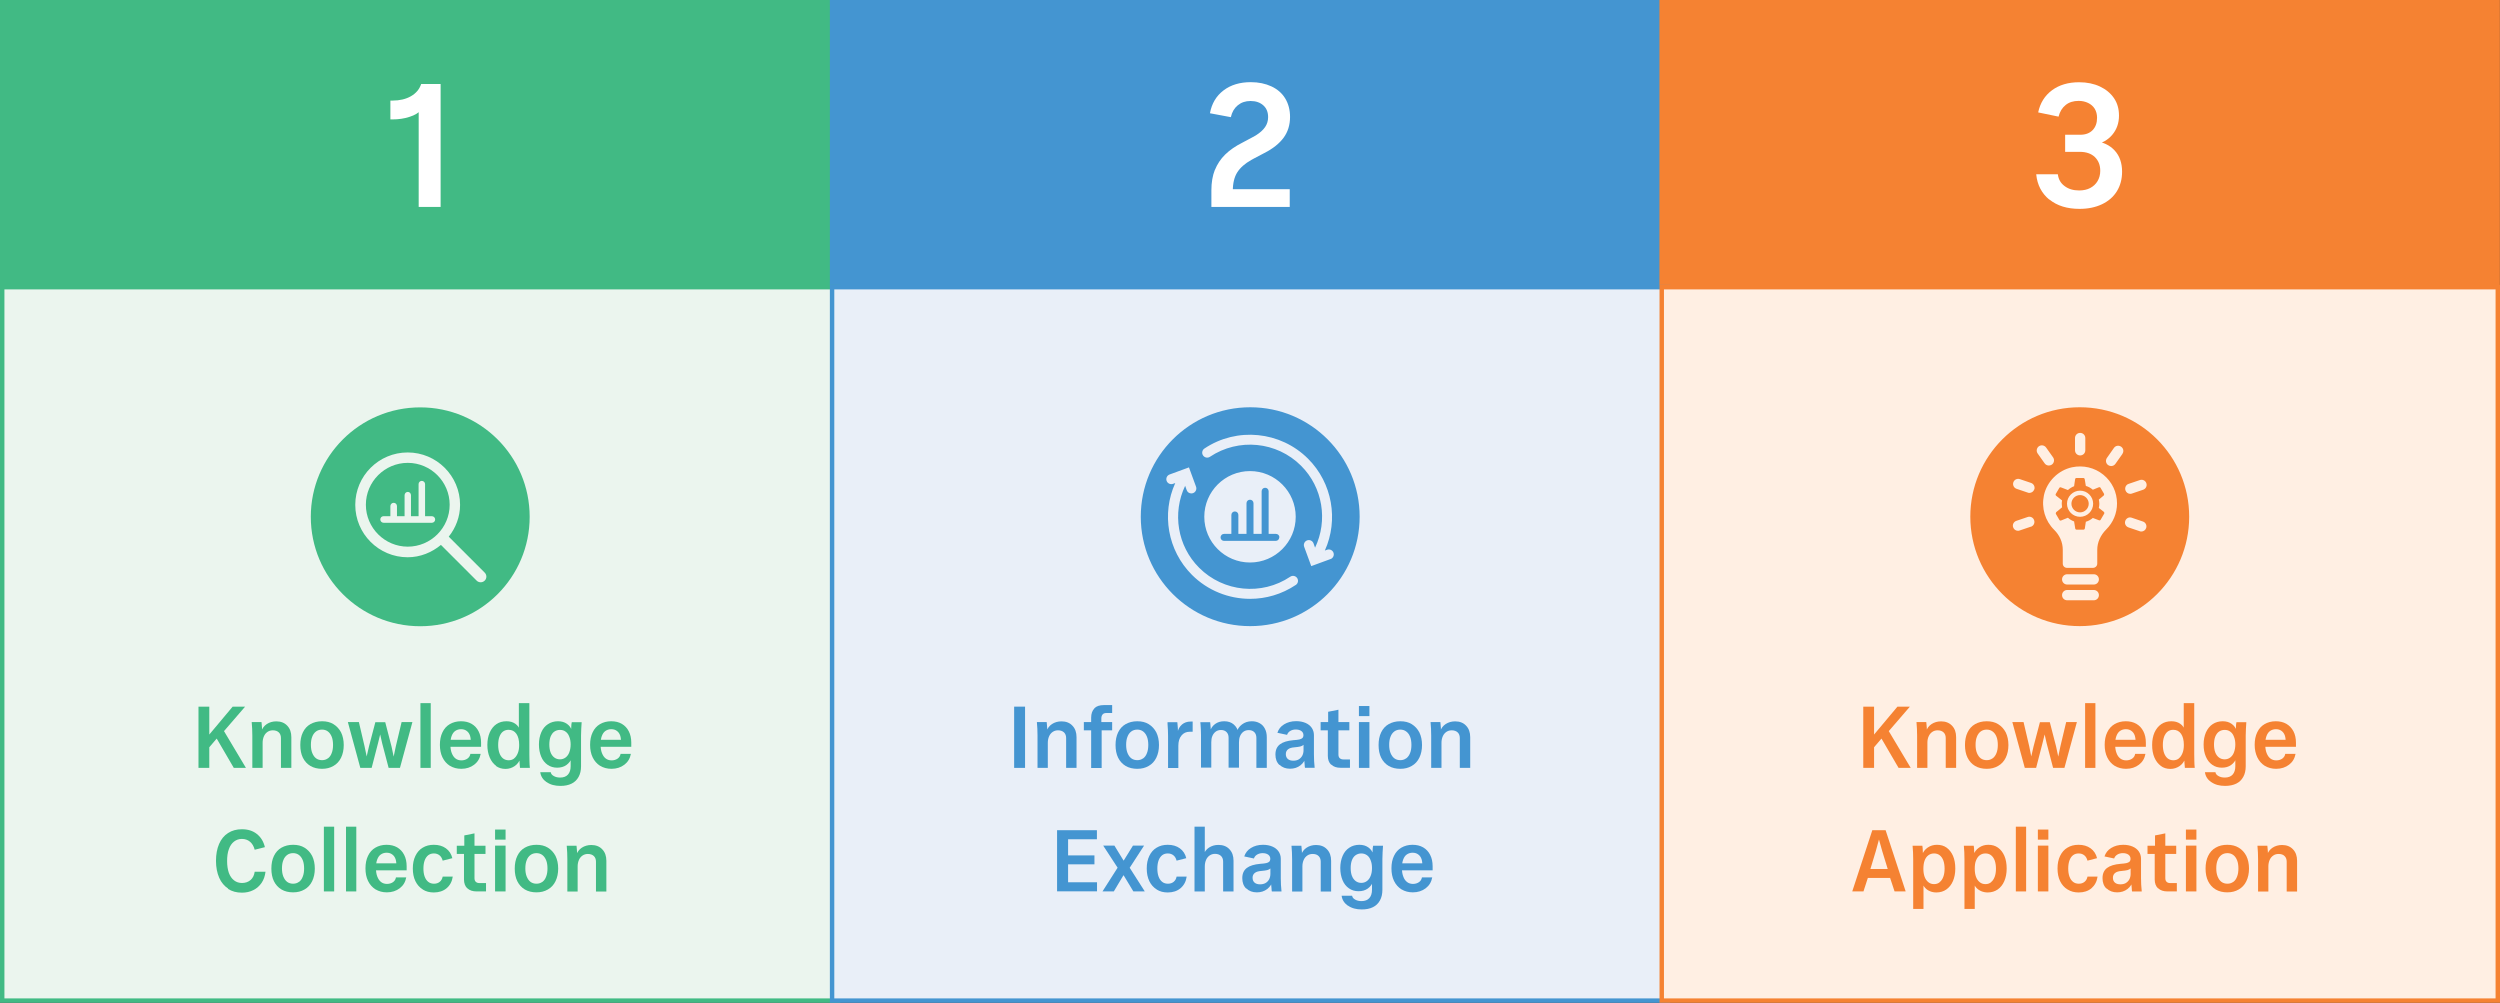 <?xml version="1.0" encoding="UTF-8"?><svg id="Layer_1" xmlns="http://www.w3.org/2000/svg" xmlns:xlink="http://www.w3.org/1999/xlink" viewBox="0 0 242.84 97.41"><rect x="0" y="0" width="242.84" height="97.41" fill="#333333" stroke="none"/><defs><style>.cls-1{fill:none;}.cls-2{clip-path:url(#clippath);}.cls-3{fill:#f58232;}.cls-4{fill:#ebf5ee;}.cls-5{fill:#e9eff8;}.cls-6{fill:#fff;}.cls-7{fill:#ffefe3;}.cls-8{fill:#41ba84;}.cls-9{fill:#4495d1;}.cls-10{clip-path:url(#clippath-1);}.cls-11{clip-path:url(#clippath-4);}.cls-12{clip-path:url(#clippath-3);}.cls-13{clip-path:url(#clippath-2);}.cls-14{clip-path:url(#clippath-6);}.cls-15{clip-path:url(#clippath-5);}</style><clipPath id="clippath"><rect class="cls-1" width="242.84" height="97.41"/></clipPath><clipPath id="clippath-1"><rect class="cls-1" width="242.84" height="97.41"/></clipPath><clipPath id="clippath-2"><rect class="cls-1" width="242.84" height="97.41"/></clipPath><clipPath id="clippath-3"><rect class="cls-1" width="242.84" height="97.41"/></clipPath><clipPath id="clippath-4"><rect class="cls-1" width="242.84" height="97.41"/></clipPath><clipPath id="clippath-5"><rect class="cls-1" width="242.84" height="97.41"/></clipPath><clipPath id="clippath-6"><rect class="cls-1" width="242.84" height="97.41"/></clipPath></defs><rect class="cls-8" x=".21" y=".21" width="81.21" height="27.86"/><path class="cls-6" d="m40.67,10.68h.22c-.23.29-.6.51-1.11.67-.51.17-1.07.25-1.67.25h-.19v-1.83h.21c.69,0,1.29-.14,1.78-.42.49-.28.83-.67,1-1.19h1.89v11.94h-2.13v-9.44Z"/><g class="cls-2"><path class="cls-8" d="m81.64,28.29H0V0h81.64v28.29ZM.43,27.86h80.78V.43H.43v27.43Z"/></g><rect class="cls-9" x="80.83" y=".21" width="81.21" height="27.86"/><path class="cls-6" d="m118.01,16.51c.23-.57.56-1.07,1-1.5.44-.43,1-.82,1.7-1.17l.9-.48.38-.21c.41-.26.71-.53.9-.81.19-.28.29-.6.29-.96,0-.48-.15-.86-.46-1.14s-.72-.43-1.25-.43c-.49,0-.9.14-1.24.42-.34.28-.56.66-.67,1.15l-2.03-.38c.17-.94.61-1.68,1.32-2.22.71-.54,1.6-.8,2.65-.8.75,0,1.42.14,2,.41.58.27,1.03.66,1.34,1.17.31.51.47,1.11.47,1.8,0,.77-.21,1.45-.62,2.01-.42.57-1.04,1.07-1.89,1.5l-.97.51-.27.15c-.63.35-1.08.75-1.37,1.2s-.44,1.06-.44,1.82v.79l-1.18-.96h6.71v1.72h-7.61v-1.62c0-.75.11-1.41.34-1.99Z"/><g class="cls-10"><path class="cls-9" d="m162.25,28.29h-81.64V0h81.64v28.29Zm-81.21-.43h80.78V.43h-80.78v27.43Z"/></g><rect class="cls-3" x="161.41" y=".21" width="81.21" height="27.86"/><path class="cls-6" d="m199.06,19.39c-.74-.61-1.17-1.43-1.27-2.46h2.1c.06.48.27.86.65,1.14.38.29.85.43,1.42.43.42,0,.78-.08,1.08-.24.3-.16.54-.38.71-.67s.26-.62.26-1c0-.56-.18-1-.53-1.34-.35-.33-.84-.5-1.45-.5h-1.43v-1.66h1.47c.51,0,.91-.15,1.2-.45s.43-.7.43-1.2c0-.34-.08-.63-.23-.88-.15-.24-.37-.43-.64-.56-.27-.13-.58-.2-.91-.2-.51,0-.94.13-1.27.4-.34.27-.57.65-.69,1.13l-1.98-.41c.19-.91.64-1.63,1.34-2.15.7-.52,1.58-.78,2.64-.78.76,0,1.43.14,2.01.41.58.27,1.04.65,1.37,1.13s.49,1.05.49,1.7c0,.73-.22,1.35-.65,1.86-.43.51-1.01.84-1.72.97v-.36c.82.09,1.47.4,1.95.92.48.52.72,1.21.72,2.06,0,.72-.17,1.35-.5,1.89-.34.55-.82.97-1.45,1.27-.63.3-1.36.45-2.18.45-1.21,0-2.18-.3-2.93-.91Z"/><g class="cls-13"><path class="cls-3" d="m242.83,28.29h-81.64V0h81.64v28.29Zm-81.21-.43h80.78V.43h-80.78v27.43Z"/></g><rect class="cls-4" x=".22" y="27.9" width="81.21" height="69.3"/><g class="cls-12"><path class="cls-8" d="m81.64,97.41H0V27.68h81.64v69.73Zm-81.21-.43h80.78V28.11H.43v68.88Z"/></g><rect class="cls-5" x="80.83" y="27.9" width="81.21" height="69.3"/><g class="cls-11"><path class="cls-9" d="m162.25,97.41h-81.64V27.68h81.64v69.73Zm-81.21-.43h80.78V28.11h-80.78v68.88Z"/></g><rect class="cls-7" x="161.41" y="27.9" width="81.21" height="69.3"/><g class="cls-15"><path class="cls-3" d="m242.84,97.41h-81.64V27.68h81.64v69.73Zm-81.21-.43h80.78V28.11h-80.78v68.88Z"/></g><path class="cls-8" d="m19.28,68.64h1.05v5.95h-1.05v-5.95Zm.18,3.75l3.14-3.75h1.21l-2.39,2.77-.13.05-.99,1.16-.84-.23Zm1.28-1.18l.96-.29,2.19,3.67h-1.18l-1.97-3.38Z"/><path class="cls-8" d="m24.44,70.14h.96c0,.08.01.14.02.2.01.12.02.24.03.36,0,.11.01.22.01.32v.03h-.08c.1-.31.28-.55.54-.72.26-.17.57-.26.92-.26.44,0,.8.14,1.06.42.27.28.4.65.4,1.12v2.98h-1.01v-2.9c0-.23-.07-.42-.21-.55s-.33-.2-.58-.2c-.19,0-.36.05-.51.15-.15.1-.27.24-.35.42s-.13.39-.13.64v2.44h-1v-3.14c0-.44-.02-.88-.06-1.3Z"/><path class="cls-8" d="m30.15,74.4c-.32-.19-.56-.46-.73-.8s-.25-.76-.25-1.23.08-.88.25-1.23c.17-.35.41-.62.73-.8s.69-.28,1.13-.28.8.09,1.11.28.56.46.74.8c.17.35.26.76.26,1.23s-.09.88-.26,1.23-.42.62-.74.8c-.32.19-.69.28-1.11.28s-.81-.09-1.13-.28Zm1.7-.73c.16-.12.29-.29.37-.52.09-.22.13-.49.13-.79s-.04-.58-.13-.8c-.09-.22-.21-.39-.37-.51-.16-.12-.35-.18-.57-.18s-.42.06-.58.18-.29.29-.37.51c-.09.22-.13.48-.13.79s.04.56.13.79c.09.22.21.4.37.52.16.12.36.18.58.18s.41-.06.57-.18Z"/><path class="cls-8" d="m33.81,70.14h1.05l.55,2.35.26,1.24h-.11l.28-1.22.62-2.36h.96l.61,2.36.26,1.22h-.1l.26-1.24.56-2.35h1.05l-1.21,4.45h-1.1l-.63-2.4-.23-1.02h.08l-.25,1.02-.62,2.4h-1.1l-1.21-4.45Z"/><path class="cls-8" d="m40.84,68.3h1v6.29h-1v-6.29Z"/><path class="cls-8" d="m43.7,74.39c-.31-.2-.55-.47-.72-.82-.17-.35-.25-.76-.25-1.22s.08-.88.25-1.22c.16-.34.4-.61.71-.79.31-.18.67-.28,1.08-.28s.74.08,1.04.25c.29.17.52.41.68.73.16.31.24.68.24,1.1v.4h-3.38v-.68h2.75l-.38.35c.03-.28,0-.53-.06-.74-.07-.21-.18-.37-.34-.48-.15-.11-.33-.16-.54-.16s-.4.06-.56.17c-.16.11-.27.28-.35.49-.08.21-.12.47-.12.76v.1c0,.31.04.57.13.8s.21.41.37.53.35.18.57.18.42-.06.58-.17.26-.27.29-.46h1c-.08.44-.29.79-.63,1.05-.34.26-.76.4-1.25.4-.42,0-.79-.1-1.1-.29Z"/><path class="cls-8" d="m48.19,74.39c-.26-.19-.47-.46-.62-.81-.15-.35-.23-.75-.23-1.22s.08-.86.23-1.21c.16-.35.37-.62.65-.81.28-.19.61-.28.98-.28.33,0,.62.08.85.24.23.16.39.38.46.65l-.11.1v-2.75h1.02v4.97c0,.2,0,.42.01.66,0,.24.02.46.04.66h-.96c-.02-.17-.03-.34-.04-.5-.01-.16-.02-.3-.02-.4v-.1l.1.08c-.11.31-.29.56-.55.74-.26.18-.56.28-.9.28-.36,0-.67-.1-.93-.29Zm1.75-.72c.15-.12.27-.29.36-.52.09-.22.13-.49.13-.79,0-.46-.09-.82-.27-1.08-.18-.26-.43-.39-.76-.39-.21,0-.39.06-.54.17s-.27.29-.35.51c-.08.22-.12.49-.12.79s.04.56.12.79c.08.22.2.4.35.52.16.12.34.18.55.18s.39-.06.54-.18Z"/><path class="cls-8" d="m53.08,75.97c-.35-.25-.55-.57-.6-.96h1.02c.02.15.11.27.29.37.17.1.38.15.62.15.33,0,.59-.1.76-.29.17-.19.26-.46.26-.81v-.94l.13.08c-.11.32-.29.56-.54.74s-.56.26-.9.26-.66-.09-.93-.28c-.27-.19-.48-.45-.62-.79s-.22-.73-.22-1.18.08-.84.23-1.19.37-.61.65-.79c.27-.18.6-.28.97-.28.34,0,.63.08.87.25.24.17.4.39.48.67l-.07.17v-.13c0-.11,0-.25.01-.41,0-.16.02-.32.05-.46h.96c-.02.21-.03.43-.04.65s-.02.44-.02.65v2.99c0,.4-.08.74-.24,1.03-.16.29-.39.51-.68.65-.3.15-.66.22-1.08.22-.54,0-.99-.12-1.34-.37Zm1.86-2.39c.16-.12.28-.29.36-.5.08-.22.13-.47.13-.76s-.04-.53-.13-.75c-.08-.22-.2-.39-.36-.5-.15-.12-.34-.17-.55-.17s-.39.06-.55.17-.27.28-.36.49c-.08.21-.12.47-.12.76s.04.55.12.76.2.38.36.5.34.18.55.18.39-.06.55-.18Z"/><path class="cls-8" d="m58.29,74.39c-.31-.2-.55-.47-.72-.82-.17-.35-.25-.76-.25-1.22s.08-.88.25-1.22c.16-.34.4-.61.71-.79.31-.18.67-.28,1.08-.28s.74.08,1.04.25c.29.17.52.41.68.73.16.31.24.68.24,1.1v.4h-3.38v-.68h2.75l-.38.35c.03-.28,0-.53-.06-.74-.07-.21-.18-.37-.34-.48-.15-.11-.33-.16-.54-.16s-.4.06-.56.17c-.16.11-.27.28-.35.49-.08.21-.12.47-.12.76v.1c0,.31.04.57.13.8s.21.41.37.53.35.18.57.18.42-.06.58-.17.26-.27.29-.46h1c-.08.44-.29.79-.63,1.05-.34.26-.76.4-1.25.4-.42,0-.79-.1-1.1-.29Z"/><path class="cls-8" d="m22.17,86.32c-.38-.25-.68-.6-.88-1.06s-.31-1.01-.31-1.64.1-1.17.3-1.64c.2-.46.49-.82.87-1.06.38-.25.83-.37,1.35-.37.58,0,1.06.15,1.45.46.39.31.65.73.78,1.28l-.99.25c-.09-.34-.24-.6-.46-.78-.21-.18-.48-.27-.79-.27-.29,0-.54.09-.76.26-.22.17-.39.42-.5.74-.12.32-.17.7-.17,1.15s.06.83.17,1.15c.12.32.29.56.51.73.22.17.48.25.77.25.33,0,.61-.1.83-.29.22-.19.35-.46.4-.8h1.05c-.05.41-.17.77-.38,1.08-.21.3-.47.54-.8.7-.33.17-.7.25-1.11.25-.52,0-.97-.12-1.36-.37Z"/><path class="cls-8" d="m27.34,86.4c-.32-.19-.56-.46-.73-.8s-.25-.76-.25-1.23.08-.88.25-1.23c.17-.35.41-.62.73-.8s.69-.28,1.13-.28.8.09,1.11.28.56.46.74.8c.17.35.26.76.26,1.23s-.09.88-.26,1.23-.42.62-.74.8c-.32.19-.69.28-1.11.28s-.81-.09-1.13-.28Zm1.7-.73c.16-.12.29-.29.37-.52.09-.22.13-.49.13-.79s-.04-.58-.13-.8c-.09-.22-.21-.39-.37-.51-.16-.12-.35-.18-.57-.18s-.42.06-.58.18-.29.29-.37.51c-.09.22-.13.48-.13.79s.04.56.13.79c.09.22.21.4.37.52.16.12.36.18.58.18s.41-.06.57-.18Z"/><path class="cls-8" d="m31.46,80.3h1v6.29h-1v-6.29Z"/><path class="cls-8" d="m33.61,80.3h1v6.29h-1v-6.29Z"/><path class="cls-8" d="m36.47,86.39c-.31-.2-.55-.47-.72-.82-.17-.35-.25-.76-.25-1.22s.08-.88.25-1.22c.16-.34.4-.61.71-.79.31-.18.67-.28,1.08-.28s.74.08,1.04.25c.29.17.52.41.68.73.16.31.24.68.24,1.1v.4h-3.38v-.68h2.75l-.38.35c.03-.28,0-.53-.06-.74-.07-.21-.18-.37-.34-.48-.15-.11-.33-.16-.54-.16s-.4.06-.56.17c-.16.11-.27.28-.35.49-.08.21-.12.47-.12.76v.1c0,.31.04.57.13.8s.21.41.37.53.35.18.57.18.42-.06.58-.17.26-.27.29-.46h1c-.08.44-.29.79-.63,1.05-.34.26-.76.4-1.25.4-.42,0-.79-.1-1.1-.29Z"/><path class="cls-8" d="m41.07,86.4c-.31-.19-.55-.46-.72-.81-.17-.35-.25-.76-.25-1.23s.08-.87.25-1.22c.17-.35.4-.62.71-.8.31-.19.67-.28,1.08-.28.46,0,.85.11,1.17.34.32.23.53.55.63.96l-.94.24c-.06-.23-.16-.4-.31-.52-.15-.12-.33-.18-.55-.18s-.39.06-.54.17c-.15.12-.27.29-.35.51s-.12.49-.12.79.04.56.12.78c.08.22.2.39.35.51.15.12.34.18.56.18s.4-.06.55-.18c.15-.12.25-.29.29-.51h.98c-.07.48-.27.85-.6,1.13-.32.27-.74.41-1.24.41-.41,0-.77-.09-1.08-.29Z"/><path class="cls-8" d="m44.37,82.15h2.79v.8h-2.79v-.8Zm1.02,4.14c-.21-.2-.32-.49-.32-.86v-2.89l.03-.16v-1.23l.99-.2v4.35c0,.16.04.28.13.36s.2.12.36.12h.63v.81h-.91c-.39,0-.69-.1-.91-.31Z"/><path class="cls-8" d="m48.09,80.58h1.02v.98h-1.02v-.98Zm0,1.56h1.02v4.45h-1.02v-4.45Z"/><path class="cls-8" d="m50.98,86.4c-.32-.19-.56-.46-.73-.8s-.25-.76-.25-1.23.08-.88.25-1.23c.17-.35.41-.62.73-.8s.69-.28,1.13-.28.8.09,1.11.28.56.46.74.8c.17.35.26.76.26,1.23s-.09.88-.26,1.23-.42.62-.74.8c-.32.19-.69.28-1.11.28s-.81-.09-1.13-.28Zm1.7-.73c.16-.12.29-.29.37-.52.09-.22.13-.49.13-.79s-.04-.58-.13-.8c-.09-.22-.21-.39-.37-.51-.16-.12-.35-.18-.57-.18s-.42.06-.58.18-.29.29-.37.51c-.09.22-.13.48-.13.79s.04.56.13.79c.09.22.21.4.37.52.16.12.36.18.58.18s.41-.06.57-.18Z"/><path class="cls-8" d="m55.04,82.15h.96c0,.08.01.14.02.2.01.12.02.24.03.36,0,.11.01.22.01.32v.03h-.08c.1-.31.28-.55.54-.72.26-.17.57-.26.92-.26.44,0,.8.14,1.06.42.27.28.4.65.4,1.12v2.98h-1.01v-2.9c0-.23-.07-.42-.21-.55s-.33-.2-.58-.2c-.19,0-.36.05-.51.15-.15.1-.27.24-.35.42s-.13.39-.13.64v2.44h-1v-3.14c0-.44-.02-.88-.06-1.3Z"/><path class="cls-9" d="m98.51,68.64h1.06v5.95h-1.06v-5.95Z"/><path class="cls-9" d="m100.71,70.14h.96c0,.08.01.14.02.2.01.12.02.24.03.36,0,.11.01.22.01.32v.03h-.08c.1-.31.28-.55.54-.72.26-.17.57-.26.92-.26.44,0,.8.14,1.06.42.27.28.4.65.4,1.12v2.98h-1.01v-2.9c0-.23-.07-.42-.21-.55s-.33-.2-.58-.2c-.19,0-.36.05-.51.15-.15.1-.27.24-.35.42s-.13.39-.13.64v2.44h-1v-3.14c0-.44-.02-.88-.06-1.3Z"/><path class="cls-9" d="m105.28,70.14h2.75v.8h-2.75v-.8Zm1.02-1.34c.21-.21.52-.31.92-.31h.81v.77h-.56c-.16,0-.29.04-.37.14s-.12.22-.12.39v.54l.03.12v4.15h-1.02v-4.88c0-.4.11-.7.32-.91Z"/><path class="cls-9" d="m109.34,74.4c-.32-.19-.56-.46-.73-.8s-.25-.76-.25-1.23.08-.88.25-1.23c.17-.35.41-.62.73-.8s.69-.28,1.13-.28.8.09,1.11.28.56.46.74.8c.17.35.26.76.26,1.23s-.09.88-.26,1.23-.42.62-.74.8c-.32.19-.69.28-1.11.28s-.81-.09-1.13-.28Zm1.7-.73c.16-.12.29-.29.37-.52.09-.22.13-.49.13-.79s-.04-.58-.13-.8c-.09-.22-.21-.39-.37-.51-.16-.12-.35-.18-.57-.18s-.42.06-.58.18-.29.29-.37.51c-.09.22-.13.48-.13.79s.04.56.13.79c.09.22.21.4.37.52.16.12.36.18.58.18s.41-.06.57-.18Z"/><path class="cls-9" d="m113.41,70.31v-.16s.95,0,.95,0c0,.08.01.16.02.21.01.12.02.24.03.35,0,.12.01.22.01.31v.12h-.04c.07-.33.22-.58.44-.77.22-.18.49-.28.82-.28h.21v.99h-.29c-.33,0-.6.12-.8.37-.2.24-.3.57-.3.99v2.16h-1v-3.14c0-.35-.02-.73-.05-1.14Z"/><path class="cls-9" d="m116.6,70.29v-.14s.95,0,.95,0c0,.07.01.14.02.2.01.12.02.24.03.35,0,.12.01.23.01.33v.03h-.08c.09-.32.26-.56.51-.74s.54-.26.88-.26c.37,0,.68.1.92.31s.4.48.45.83h-.2c.1-.35.28-.63.55-.83.26-.2.58-.31.95-.31.29,0,.54.06.77.19s.39.3.51.54c.12.23.18.5.18.82v2.98h-1.01v-2.92c0-.23-.07-.42-.2-.55-.13-.13-.31-.2-.54-.2-.2,0-.37.05-.51.15-.14.1-.25.24-.33.42-.08.18-.11.39-.11.62v2.46h-1.01v-2.92c0-.23-.07-.41-.2-.54-.14-.14-.32-.2-.54-.2-.19,0-.36.05-.5.15-.14.1-.25.24-.33.42-.08.18-.11.39-.11.62v2.46h-1v-3.14c0-.37-.02-.76-.05-1.16Z"/><path class="cls-9" d="m124.27,74.3c-.26-.25-.38-.59-.38-1.01,0-.44.15-.77.44-.99.29-.22.73-.35,1.29-.4.26-.02.46-.04.59-.07s.24-.08.3-.14c.06-.06.1-.16.1-.28,0-.17-.07-.3-.2-.4-.14-.1-.32-.15-.55-.15-.2,0-.38.05-.53.14-.15.09-.26.22-.31.38l-.94-.2c.11-.34.32-.62.65-.82s.71-.31,1.17-.31c.35,0,.65.06.91.17.26.11.46.27.6.47.14.2.22.44.22.72v1.88c0,.41.02.84.07,1.29h-.94c-.02-.1-.03-.19-.03-.29-.01-.12-.02-.23-.03-.34,0-.1-.01-.19-.01-.27v-.21h.17c-.08.36-.26.65-.54.87-.28.22-.62.33-1.01.33-.42,0-.76-.13-1.02-.38Zm1.87-.53c.15-.08.26-.2.35-.35.08-.15.13-.33.13-.54v-.53c-.08.07-.18.13-.31.16-.13.03-.32.06-.56.08-.28.02-.49.08-.63.19s-.22.26-.22.47.07.37.2.48.31.16.53.16c.2,0,.37-.04.52-.12Z"/><path class="cls-9" d="m128.28,70.14h2.79v.8h-2.79v-.8Zm1.02,4.14c-.21-.2-.32-.49-.32-.86v-2.89l.03-.16v-1.23l1-.2v4.35c0,.16.04.28.13.36s.2.12.36.12h.63v.81h-.91c-.39,0-.69-.1-.9-.31Z"/><path class="cls-9" d="m132,68.58h1.02v.98h-1.02v-.98Zm0,1.56h1.02v4.45h-1.02v-4.45Z"/><path class="cls-9" d="m134.89,74.4c-.32-.19-.56-.46-.73-.8s-.25-.76-.25-1.23.08-.88.25-1.23c.17-.35.41-.62.73-.8s.69-.28,1.13-.28.8.09,1.11.28.56.46.74.8c.17.35.26.76.26,1.23s-.09.88-.26,1.23-.42.62-.74.8c-.32.19-.69.28-1.11.28s-.81-.09-1.13-.28Zm1.7-.73c.16-.12.29-.29.38-.52.09-.22.13-.49.13-.79s-.04-.58-.13-.8c-.09-.22-.21-.39-.38-.51-.16-.12-.35-.18-.57-.18s-.42.06-.58.18c-.16.12-.29.29-.37.51-.09.22-.13.48-.13.79s.04.56.13.79c.09.22.21.4.37.52.16.12.36.18.58.18s.41-.06.57-.18Z"/><path class="cls-9" d="m138.95,70.14h.96c0,.08.01.14.02.2.01.12.02.24.03.36s.01.22.01.32v.03h-.08c.1-.31.28-.55.54-.72.26-.17.57-.26.92-.26.44,0,.8.14,1.06.42.27.28.4.65.4,1.12v2.98h-1.01v-2.9c0-.23-.07-.42-.21-.55s-.33-.2-.58-.2c-.19,0-.36.05-.51.15-.15.1-.27.24-.35.42-.08.18-.13.39-.13.64v2.44h-1v-3.14c0-.44-.02-.88-.06-1.3Z"/><path class="cls-9" d="m102.69,80.64h3.86v.88h-2.8v1.57h2.56v.87h-2.56v1.74h2.81v.88h-3.88v-5.95Z"/><path class="cls-9" d="m108.72,84.05v.48l-1.56-2.39h1.09l.88,1.44h.03l.89-1.44h1.08l-1.55,2.39v-.48l1.62,2.54h-1.11l-.94-1.56h-.03l-.93,1.56h-1.1l1.62-2.54Z"/><path class="cls-9" d="m112.36,86.4c-.31-.19-.55-.46-.72-.81-.17-.35-.25-.76-.25-1.23s.08-.87.25-1.22c.17-.35.4-.62.71-.8.31-.19.67-.28,1.08-.28.46,0,.85.11,1.17.34.32.23.53.55.63.96l-.94.24c-.06-.23-.16-.4-.31-.52-.15-.12-.33-.18-.55-.18s-.39.06-.54.17c-.15.12-.27.29-.35.51s-.12.49-.12.79.04.56.12.78c.08.22.2.39.35.51.15.12.34.18.56.18s.4-.06.55-.18c.15-.12.25-.29.29-.51h.98c-.07.48-.27.85-.6,1.13-.32.27-.74.41-1.24.41-.41,0-.77-.09-1.08-.29Z"/><path class="cls-9" d="m116.03,80.3h1v2.75h-.13c.1-.31.28-.55.54-.72.26-.17.57-.26.92-.26.44,0,.8.14,1.06.42.27.28.4.65.4,1.12v2.98h-1.01v-2.9c0-.23-.07-.42-.21-.55s-.33-.2-.58-.2c-.19,0-.36.05-.51.15-.15.1-.27.24-.35.42s-.13.39-.13.64v2.44h-1v-6.29Z"/><path class="cls-9" d="m121.05,86.31c-.26-.25-.38-.59-.38-1.01,0-.44.15-.77.44-.99.29-.22.73-.35,1.29-.4.26-.02.46-.04.59-.07.14-.03.24-.08.3-.14.06-.06.1-.16.1-.28,0-.17-.07-.3-.2-.4-.14-.1-.32-.15-.55-.15-.2,0-.37.05-.53.14-.15.09-.26.22-.31.38l-.94-.2c.11-.34.32-.62.65-.82.32-.2.71-.31,1.17-.31.35,0,.65.06.91.17.26.11.46.27.6.47.14.2.22.44.22.72v1.88c0,.41.02.84.07,1.29h-.94c-.02-.1-.03-.19-.03-.29-.01-.12-.02-.23-.03-.34,0-.1-.01-.19-.01-.27v-.21h.17c-.08.36-.26.65-.54.87-.28.22-.62.33-1.01.33-.43,0-.77-.13-1.02-.38Zm1.87-.53c.15-.08.26-.2.35-.35.08-.15.13-.33.13-.54v-.53c-.08.07-.18.13-.31.16s-.32.06-.57.08c-.28.02-.49.08-.63.19s-.22.26-.22.47.07.37.2.48c.13.11.31.16.53.16.2,0,.37-.04.52-.12Z"/><path class="cls-9" d="m125.45,82.15h.96c0,.08.01.14.02.2.01.12.02.24.03.36,0,.11.01.22.01.32v.03h-.09c.1-.31.28-.55.54-.72.26-.17.57-.26.92-.26.44,0,.8.14,1.06.42.27.28.4.65.4,1.12v2.98h-1.01v-2.9c0-.23-.07-.42-.21-.55-.14-.14-.33-.2-.58-.2-.19,0-.37.05-.51.15-.15.1-.27.24-.35.42s-.13.39-.13.64v2.44h-1v-3.14c0-.44-.02-.88-.06-1.3Z"/><path class="cls-9" d="m130.92,87.97c-.35-.25-.55-.57-.6-.96h1.02c.02.15.11.27.29.37.17.1.38.15.62.15.33,0,.59-.1.76-.29.17-.19.26-.46.26-.81v-.94l.13.08c-.11.32-.29.56-.54.74-.25.18-.55.26-.9.26s-.66-.09-.93-.28c-.27-.19-.48-.45-.62-.79s-.22-.73-.22-1.18.08-.84.23-1.19.37-.61.65-.79c.27-.18.6-.28.97-.28.34,0,.63.08.87.25.24.17.4.39.48.67l-.07.17v-.13c0-.11,0-.25.01-.41,0-.16.02-.32.05-.46h.96c-.02.21-.03.43-.04.65-.01.22-.02.44-.02.65v2.99c0,.4-.08.74-.24,1.03-.16.29-.39.51-.68.65-.3.15-.66.22-1.08.22-.54,0-.99-.12-1.34-.37Zm1.86-2.39c.16-.12.28-.29.36-.5.09-.22.13-.47.13-.76s-.04-.53-.13-.75c-.08-.22-.2-.39-.36-.5s-.34-.17-.55-.17-.39.06-.55.17c-.16.11-.28.28-.36.49-.08.21-.12.47-.12.76s.04.55.12.76.2.38.36.5c.16.12.34.18.55.18s.39-.06.55-.18Z"/><path class="cls-9" d="m136.13,86.39c-.31-.2-.55-.47-.72-.82-.17-.35-.25-.76-.25-1.22s.08-.88.25-1.22c.16-.34.4-.61.71-.79.31-.18.67-.28,1.08-.28s.74.08,1.04.25c.29.17.52.41.68.73.16.31.24.68.24,1.1v.4h-3.38v-.68h2.75l-.38.35c.03-.28,0-.53-.06-.74-.07-.21-.18-.37-.34-.48-.15-.11-.33-.16-.54-.16s-.4.06-.56.17-.27.28-.35.49c-.08.21-.12.47-.12.76v.1c0,.31.04.57.13.8.08.23.21.41.37.53.16.12.35.18.57.18s.42-.06.58-.17.26-.27.29-.46h1c-.08.44-.29.79-.63,1.05s-.76.4-1.25.4c-.42,0-.79-.1-1.1-.29Z"/><path class="cls-3" d="m180.99,68.64h1.05v5.95h-1.05v-5.95Zm.18,3.75l3.14-3.75h1.21l-2.39,2.77-.13.05-.99,1.16-.84-.23Zm1.28-1.18l.96-.29,2.19,3.67h-1.18l-1.97-3.38Z"/><path class="cls-3" d="m186.15,70.14h.96c0,.08.01.14.02.2.01.12.02.24.03.36,0,.11.01.22.01.32v.03h-.08c.1-.31.28-.55.54-.72.26-.17.57-.26.92-.26.44,0,.79.14,1.06.42.27.28.4.65.4,1.12v2.98h-1.01v-2.9c0-.23-.07-.42-.21-.55s-.33-.2-.58-.2c-.19,0-.36.05-.51.15s-.27.24-.35.42c-.09.18-.13.39-.13.64v2.44h-1v-3.14c0-.44-.02-.88-.06-1.3Z"/><path class="cls-3" d="m191.85,74.4c-.32-.19-.56-.46-.73-.8s-.25-.76-.25-1.23.08-.88.25-1.23c.17-.35.41-.62.73-.8s.69-.28,1.13-.28.8.09,1.11.28.56.46.74.8c.17.35.26.76.26,1.23s-.09.88-.26,1.23-.42.62-.74.8c-.32.19-.69.28-1.11.28s-.81-.09-1.13-.28Zm1.7-.73c.16-.12.29-.29.38-.52.09-.22.13-.49.13-.79s-.04-.58-.13-.8c-.09-.22-.21-.39-.38-.51-.16-.12-.35-.18-.57-.18s-.42.06-.58.18c-.16.12-.29.29-.37.51-.09.22-.13.48-.13.79s.04.56.13.79c.09.22.21.4.37.52.16.12.36.18.58.18s.41-.06.57-.18Z"/><path class="cls-3" d="m195.51,70.14h1.05l.55,2.35.25,1.24h-.11l.28-1.22.62-2.36h.96l.61,2.36.26,1.22h-.1l.26-1.24.56-2.35h1.04l-1.21,4.45h-1.1l-.63-2.4-.23-1.02h.08l-.25,1.02-.62,2.4h-1.1l-1.21-4.45Z"/><path class="cls-3" d="m202.54,68.3h1v6.29h-1v-6.29Z"/><path class="cls-3" d="m205.41,74.39c-.31-.2-.55-.47-.72-.82-.17-.35-.25-.76-.25-1.22s.08-.88.25-1.22c.16-.34.4-.61.71-.79.31-.18.67-.28,1.08-.28s.74.08,1.04.25c.29.17.52.41.68.73.16.31.24.68.24,1.1v.4h-3.38v-.68h2.75l-.38.35c.03-.28,0-.53-.06-.74-.07-.21-.18-.37-.34-.48-.15-.11-.33-.16-.54-.16s-.4.06-.56.17-.27.28-.35.49c-.08.21-.12.47-.12.76v.1c0,.31.04.57.13.8.08.23.21.41.37.53.16.12.35.18.57.18s.42-.06.58-.17.26-.27.29-.46h1c-.08.44-.29.79-.63,1.05s-.76.4-1.25.4c-.42,0-.79-.1-1.1-.29Z"/><path class="cls-3" d="m209.89,74.39c-.26-.19-.47-.46-.62-.81s-.22-.75-.22-1.22.08-.86.23-1.21c.16-.35.38-.62.66-.81.28-.19.61-.28.98-.28.33,0,.62.08.85.24.24.16.39.38.46.65l-.11.1v-2.75h1.02v4.97c0,.2,0,.42.01.66,0,.24.02.46.04.66h-.96c-.02-.17-.03-.34-.04-.5-.01-.16-.02-.3-.02-.4v-.1l.1.08c-.11.31-.29.56-.55.74-.26.18-.56.28-.9.28-.36,0-.67-.1-.93-.29Zm1.75-.72c.15-.12.27-.29.36-.52.09-.22.13-.49.13-.79,0-.46-.09-.82-.27-1.08-.18-.26-.43-.39-.76-.39-.21,0-.39.06-.54.17-.15.12-.27.29-.35.51-.08.22-.12.49-.12.79s.04.56.12.79c.08.22.2.4.35.52.16.12.34.18.55.18s.39-.06.54-.18Z"/><path class="cls-3" d="m214.78,75.97c-.35-.25-.55-.57-.6-.96h1.02c.02.15.11.27.29.37.17.1.38.15.62.15.33,0,.59-.1.76-.29.17-.19.26-.46.26-.81v-.94l.13.08c-.11.32-.29.56-.54.74s-.55.26-.9.26-.66-.09-.93-.28c-.27-.19-.48-.45-.62-.79-.15-.34-.22-.73-.22-1.18s.08-.84.23-1.19c.16-.34.37-.61.65-.79.27-.18.6-.28.97-.28.34,0,.63.08.87.25.24.17.4.39.48.67l-.07.17v-.13c0-.11,0-.25.01-.41,0-.16.02-.32.05-.46h.96c-.02.21-.03.43-.04.65s-.02.44-.02.65v2.99c0,.4-.08.74-.24,1.03-.16.29-.39.51-.68.65s-.66.22-1.08.22c-.54,0-.99-.12-1.34-.37Zm1.86-2.39c.16-.12.28-.29.36-.5.08-.22.13-.47.13-.76s-.04-.53-.13-.75c-.08-.22-.2-.39-.36-.5-.15-.12-.34-.17-.55-.17s-.39.06-.55.17-.27.28-.36.49c-.08.21-.12.47-.12.76s.04.55.12.76.2.38.36.5.34.18.55.18.39-.06.55-.18Z"/><path class="cls-3" d="m219.99,74.39c-.31-.2-.55-.47-.72-.82-.17-.35-.26-.76-.26-1.22s.08-.88.25-1.22c.16-.34.4-.61.71-.79.31-.18.67-.28,1.08-.28s.74.08,1.04.25c.29.17.52.41.69.73.16.31.24.68.24,1.1v.4h-3.38v-.68h2.75l-.38.35c.03-.28,0-.53-.06-.74-.07-.21-.18-.37-.34-.48-.15-.11-.33-.16-.54-.16s-.4.06-.56.17c-.16.11-.27.28-.35.49-.08.21-.12.47-.12.76v.1c0,.31.04.57.13.8s.21.41.37.53.35.18.57.18.42-.06.58-.17c.16-.12.26-.27.29-.46h1c-.08.44-.29.79-.63,1.05s-.76.4-1.25.4c-.42,0-.79-.1-1.1-.29Z"/><path class="cls-3" d="m181.87,80.64h1.29l1.95,5.95h-1.08l-.57-1.73v-.14s-.62-2.02-.62-2.02l-.36-1.28h.07l-.35,1.28-.61,2.02-.02.14-.56,1.73h-1.09l1.95-5.95Zm-.73,3.77h2.76v.87h-2.76v-.87Z"/><path class="cls-3" d="m185.77,82.15h.96c.01.1.02.18.03.25.02.27.03.49.03.66v.09l-.1-.08c.11-.31.29-.56.56-.74.26-.18.56-.27.9-.27.36,0,.68.09.94.28s.47.46.62.8c.15.35.22.76.22,1.23s-.08.87-.23,1.22c-.15.35-.37.62-.64.81-.27.19-.6.29-.97.29-.22,0-.43-.04-.62-.12-.19-.08-.35-.19-.47-.33-.13-.14-.22-.3-.27-.49l.11-.06v2.6h-1v-4.84c0-.46-.02-.9-.06-1.31Zm2.65,3.53c.15-.12.27-.3.35-.52s.12-.48.12-.78-.04-.57-.12-.79c-.08-.22-.2-.39-.35-.51-.15-.12-.34-.18-.55-.18s-.4.06-.56.18-.28.29-.36.51-.12.49-.12.8.04.56.12.78.2.39.36.52.34.19.56.19.4-.06.55-.19Z"/><path class="cls-3" d="m190.76,82.15h.96c.01.1.02.18.03.25.02.27.03.49.03.66v.09l-.1-.08c.11-.31.29-.56.56-.74.26-.18.56-.27.9-.27.36,0,.68.09.94.28.27.19.47.46.62.8.15.35.22.76.22,1.23s-.08.87-.23,1.22c-.15.35-.37.62-.64.81-.28.19-.6.29-.97.29-.22,0-.43-.04-.62-.12-.19-.08-.35-.19-.48-.33-.13-.14-.22-.3-.27-.49l.11-.06v2.6h-1v-4.84c0-.46-.02-.9-.06-1.31Zm2.65,3.53c.15-.12.27-.3.35-.52.08-.22.12-.48.12-.78s-.04-.57-.12-.79c-.08-.22-.2-.39-.35-.51s-.34-.18-.55-.18-.4.06-.56.18-.27.29-.36.51-.12.49-.12.8.04.56.12.78.2.39.36.52.34.19.56.19.4-.06.55-.19Z"/><path class="cls-3" d="m195.81,80.3h1v6.29h-1v-6.29Z"/><path class="cls-3" d="m197.95,80.58h1.02v.98h-1.02v-.98Zm0,1.56h1.02v4.45h-1.02v-4.45Z"/><path class="cls-3" d="m200.83,86.4c-.31-.19-.55-.46-.72-.81-.17-.35-.25-.76-.25-1.23s.08-.87.25-1.22c.17-.35.4-.62.71-.8.31-.19.67-.28,1.08-.28.46,0,.85.11,1.17.34.32.23.53.55.63.96l-.93.24c-.06-.23-.16-.4-.31-.52s-.33-.18-.55-.18-.39.06-.54.17-.27.29-.35.51-.12.49-.12.79.04.56.12.78c.08.22.2.39.35.51.15.12.34.18.56.18s.4-.06.55-.18c.15-.12.25-.29.29-.51h.98c-.07.48-.27.85-.59,1.13-.32.27-.74.41-1.24.41-.41,0-.77-.09-1.08-.29Z"/><path class="cls-3" d="m204.61,86.31c-.26-.25-.38-.59-.38-1.01,0-.44.15-.77.44-.99.29-.22.73-.35,1.29-.4.26-.02.46-.04.59-.07s.24-.08.3-.14c.06-.06.1-.16.1-.28,0-.17-.07-.3-.2-.4-.14-.1-.32-.15-.55-.15-.2,0-.38.05-.53.14-.15.09-.26.22-.31.38l-.94-.2c.11-.34.32-.62.65-.82s.71-.31,1.17-.31c.35,0,.65.06.91.17.26.11.46.27.6.47.14.2.22.44.22.72v1.88c0,.41.02.84.07,1.29h-.94c-.02-.1-.03-.19-.03-.29-.01-.12-.02-.23-.03-.34,0-.1-.01-.19-.01-.27v-.21h.17c-.08.36-.26.65-.54.87-.28.22-.62.33-1.01.33-.42,0-.76-.13-1.02-.38Zm1.87-.53c.15-.08.26-.2.35-.35.08-.15.13-.33.13-.54v-.53c-.08.07-.18.13-.31.16-.13.03-.32.06-.56.08-.28.02-.49.08-.63.19s-.22.26-.22.47.07.37.2.48.31.16.53.16c.2,0,.37-.04.52-.12Z"/><path class="cls-3" d="m208.6,82.15h2.79v.8h-2.79v-.8Zm1.02,4.14c-.21-.2-.32-.49-.32-.86v-2.89l.03-.16v-1.23l1-.2v4.35c0,.16.04.28.13.36.08.08.2.12.36.12h.63v.81h-.91c-.39,0-.69-.1-.91-.31Z"/><path class="cls-3" d="m212.33,80.58h1.02v.98h-1.02v-.98Zm0,1.56h1.02v4.45h-1.02v-4.45Z"/><path class="cls-3" d="m215.22,86.4c-.32-.19-.56-.46-.73-.8s-.25-.76-.25-1.23.08-.88.25-1.23c.17-.35.41-.62.73-.8.32-.19.7-.28,1.13-.28s.8.09,1.11.28c.32.19.56.46.74.8.17.35.26.76.26,1.23s-.09.88-.26,1.23c-.17.35-.42.62-.74.8-.32.19-.69.28-1.11.28s-.81-.09-1.13-.28Zm1.71-.73c.16-.12.29-.29.37-.52.09-.22.13-.49.13-.79s-.04-.58-.13-.8c-.09-.22-.21-.39-.37-.51-.16-.12-.35-.18-.57-.18s-.42.06-.58.18-.29.29-.37.51c-.09.22-.13.48-.13.79s.04.56.13.79c.09.22.21.4.37.52.16.12.36.18.58.18s.41-.06.57-.18Z"/><path class="cls-3" d="m219.28,82.15h.96c0,.08.01.14.02.2.01.12.02.24.03.36,0,.11.01.22.01.32v.03h-.09c.1-.31.28-.55.54-.72.26-.17.57-.26.92-.26.44,0,.8.14,1.06.42.27.28.4.65.4,1.12v2.98h-1.01v-2.9c0-.23-.07-.42-.21-.55-.14-.14-.33-.2-.58-.2-.19,0-.37.05-.51.15-.15.1-.27.24-.35.42s-.13.39-.13.64v2.44h-1v-3.14c0-.44-.02-.88-.06-1.3Z"/><g class="cls-14"><path class="cls-9" d="m124.28,52.2c0-.19-.15-.34-.34-.34h-.71v-4.14c0-.19-.15-.34-.34-.34s-.34.15-.34.34v4.14h-.79v-2.98c0-.19-.15-.34-.34-.34s-.34.15-.34.34v2.98h-.79v-1.84c0-.19-.15-.34-.34-.34s-.34.15-.34.34v1.84h-.71c-.19,0-.34.15-.34.34s.15.34.34.34h5.02c.19,0,.34-.15.34-.34"/><path class="cls-9" d="m129.25,54.3l-1.88.69-.69-1.88c-.09-.25.04-.53.29-.62.25-.09.53.04.62.29l.15.42c1.26-2.64.76-5.85-1.36-7.96-2.36-2.36-6.08-2.72-8.85-.87-.22.15-.52.09-.67-.13-.15-.22-.09-.52.13-.67,3.15-2.11,7.39-1.69,10.07.99,2.37,2.37,2.97,5.95,1.63,8.92l.22-.08c.25-.09.53.04.62.29.09.25-.04.53-.29.62m-12.26-4.11c0-2.45,1.99-4.44,4.44-4.44s4.44,1.99,4.44,4.44-1.99,4.44-4.44,4.44-4.44-1.99-4.44-4.44m8.87,6.63c-1.35.9-2.89,1.34-4.42,1.34-2.06,0-4.11-.79-5.65-2.33-2.37-2.37-2.97-5.95-1.62-8.92l-.22.08c-.25.09-.53-.04-.62-.29-.09-.25.04-.53.29-.62l1.88-.69.69,1.88c.09.25-.04.53-.29.62-.06.02-.11.03-.17.03-.2,0-.38-.12-.45-.32l-.15-.42c-1.26,2.64-.76,5.84,1.36,7.96,2.36,2.36,6.08,2.73,8.85.87.22-.15.52-.09.67.13.15.22.09.52-.13.67m-4.43-17.26c-5.87,0-10.63,4.76-10.63,10.63s4.76,10.63,10.63,10.63,10.63-4.76,10.63-10.63-4.76-10.63-10.63-10.63"/><path class="cls-3" d="m208.18,47.57l-1.09.37c-.05.02-.11.03-.16.03-.21,0-.4-.13-.47-.34-.09-.26.05-.55.31-.63l1.09-.37c.26-.09.54.05.63.31.09.26-.05.54-.31.63m.29,3.72c-.07.21-.26.34-.47.34-.05,0-.11,0-.16-.03l-1.09-.37c-.26-.09-.4-.37-.31-.63.09-.26.37-.41.63-.31l1.09.37c.26.09.4.37.31.63m-2.31-7.19l-.68.96c-.1.14-.25.21-.41.21-.1,0-.2-.03-.29-.09-.23-.16-.28-.47-.12-.7l.68-.97c.16-.23.47-.28.7-.12.23.16.28.47.12.7m-1.56,7.33c-.57.57-.88,1.27-.88,1.98v1.35c0,.23-.19.41-.42.41h-2.52c-.23,0-.41-.18-.41-.41v-1.35c0-.72-.3-1.41-.84-1.94-.88-.87-1.25-2.12-.99-3.35.29-1.34,1.39-2.43,2.73-2.72,1.09-.23,2.19.03,3.04.72.85.69,1.33,1.7,1.33,2.79,0,.95-.37,1.85-1.04,2.52m-1.22,5.36h-2.58c-.28,0-.5-.22-.5-.5s.22-.5.5-.5h2.58c.28,0,.5.22.5.5s-.22.5-.5.5m0,1.53h-2.58c-.28,0-.5-.22-.5-.5s.22-.5.5-.5h2.58c.28,0,.5.22.5.5s-.22.5-.5.5m-5.33-14.96c.23-.16.54-.1.7.12l.68.96c.16.23.1.54-.12.7-.09.06-.19.09-.29.09-.16,0-.31-.07-.41-.21l-.68-.96c-.16-.23-.1-.54.12-.7m-.45,4.19c-.07.21-.27.34-.47.34-.05,0-.11,0-.16-.03l-1.09-.37c-.26-.09-.4-.37-.31-.63.09-.26.37-.4.63-.31l1.09.37c.26.09.4.37.32.63m-.34,3.62l-1.09.37c-.05.02-.11.03-.16.03-.21,0-.4-.13-.47-.34-.09-.26.05-.54.32-.63l1.09-.37c.26-.09.55.05.63.32.09.26-.05.54-.32.63m4.29-8.62c0-.28.22-.5.5-.5s.5.22.5.5v1.19c0,.28-.22.5-.5.5s-.5-.22-.5-.5v-1.19Zm.46-2.99c-5.87,0-10.63,4.76-10.63,10.63s4.76,10.63,10.63,10.63,10.63-4.76,10.63-10.63-4.76-10.63-10.63-10.63"/><path class="cls-3" d="m202.05,48.09c-.46,0-.84.38-.84.84s.38.84.84.84.84-.38.84-.84-.38-.84-.84-.84"/><path class="cls-3" d="m202.05,50.2c-.7,0-1.27-.57-1.27-1.27s.57-1.27,1.27-1.27,1.27.57,1.27,1.27-.57,1.27-1.27,1.27m2.31-.48l-.49-.38c.03-.14.05-.27.05-.4s-.02-.27-.05-.41l.48-.4s.06-.11.03-.16l-.34-.58c-.03-.06-.1-.08-.16-.06l-.59.24c-.2-.17-.43-.3-.68-.37l-.11-.66c-.01-.06-.07-.11-.13-.11h-.67c-.07,0-.12.05-.13.11l-.1.69c-.22.08-.42.21-.6.37l-.68-.26c-.06-.02-.13,0-.16.06l-.34.58c-.03.06-.02.13.03.17l.58.46c-.02.11-.03.22-.03.33s.01.22.03.34l-.57.47s-.06.11-.03.17l.34.58c.03.06.1.08.16.06l.67-.27c.17.16.38.28.6.36l.11.69c.01.06.07.11.13.11h.67c.06,0,.12-.05.13-.11l.1-.66c.25-.07.48-.2.68-.37l.6.23c.06.02.13,0,.16-.06l.34-.58c.03-.06.02-.13-.03-.17"/><path class="cls-8" d="m41.94,50.78h-4.68c-.17,0-.32-.14-.32-.32s.14-.32.32-.32h.66v-.98c0-.17.14-.32.32-.32s.32.14.32.32v.98h.74v-2.04c0-.17.14-.32.31-.32s.31.14.31.32v2.04h.74v-3.12c0-.17.14-.31.31-.31s.32.14.32.31v3.12h.66c.17,0,.32.14.32.32s-.14.32-.32.32m-2.34-5.82c-2.24,0-4.07,1.83-4.07,4.07s1.83,4.07,4.07,4.07,4.07-1.83,4.07-4.07-1.83-4.07-4.07-4.07"/><path class="cls-8" d="m47.08,56.4c-.11.11-.25.16-.39.16s-.28-.05-.39-.16l-3.47-3.47c-.88.73-2,1.2-3.23,1.2-2.81,0-5.09-2.28-5.09-5.09s2.28-5.09,5.09-5.09,5.09,2.28,5.09,5.09c0,1.17-.42,2.23-1.1,3.09l3.49,3.49c.22.22.22.57,0,.78m-6.26-16.83c-5.87,0-10.63,4.76-10.63,10.63s4.76,10.63,10.63,10.63,10.63-4.76,10.63-10.63-4.76-10.63-10.63-10.63"/></g></svg>
